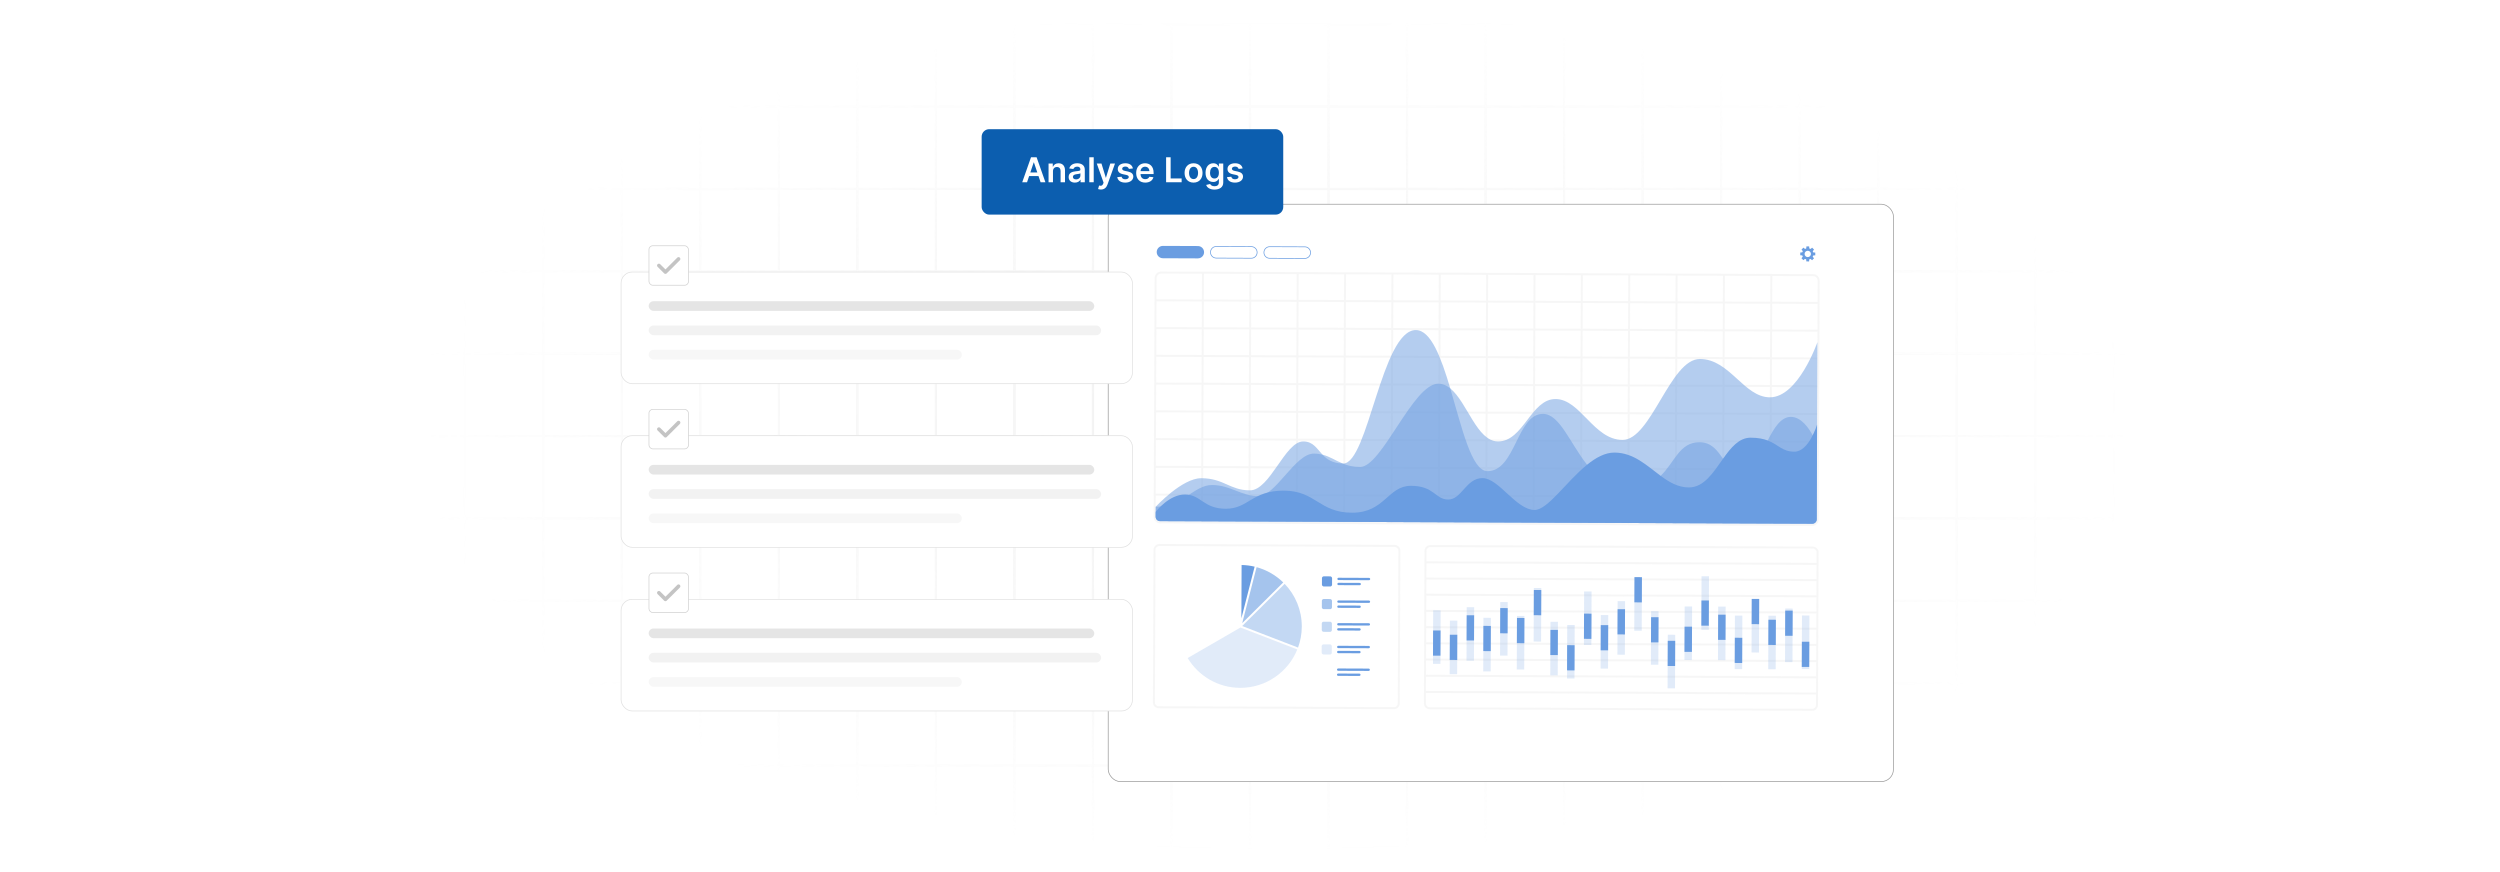 <?xml version="1.0" encoding="UTF-8"?>
<svg id="Layer_1" data-name="Layer 1" xmlns="http://www.w3.org/2000/svg" xmlns:xlink="http://www.w3.org/1999/xlink" viewBox="0 0 860 300">
  <defs>
    <filter id="luminosity-invert" x="39.647" y="-.272" width="782.115" height="300.272" color-interpolation-filters="sRGB" filterUnits="userSpaceOnUse">
      <feColorMatrix result="cm" values="-1 0 0 0 1 0 -1 0 0 1 0 0 -1 0 1 0 0 0 1 0"/>
    </filter>
    <radialGradient id="radial-gradient" cx="439.235" cy="148.479" fx="439.235" fy="148.479" r="298.487" gradientTransform="translate(0 74.962) scale(1 .495)" gradientUnits="userSpaceOnUse">
      <stop offset=".123" stop-color="#000" stop-opacity=".95"/>
      <stop offset="1" stop-color="#000" stop-opacity="0"/>
    </radialGradient>
    <mask id="mask" x="39.647" y="-.272" width="782.115" height="300.272" maskUnits="userSpaceOnUse">
      <g filter="url(#luminosity-invert)">
        <rect x="39.647" y="-.272" width="782.115" height="300.272" fill="url(#radial-gradient)"/>
      </g>
    </mask>
    <filter id="drop-shadow-1" x="351.08" y="39.76" width="330.72" height="259.68" filterUnits="userSpaceOnUse">
      <feOffset dx="5" dy="5"/>
      <feGaussianBlur result="blur" stdDeviation="10"/>
      <feFlood flood-color="#000" flood-opacity=".05"/>
      <feComposite in2="blur" operator="in"/>
      <feComposite in="SourceGraphic"/>
    </filter>
  </defs>
  <rect y="0" width="860" height="300" fill="#fff"/>
  <g mask="url(#mask)">
    <g opacity=".4">
      <path d="M808.41,291.922H51.59V8.078h756.819v283.845ZM52.09,291.422h755.819V8.578H52.09v282.845Z" fill="#e6e6e6" stroke="#d6d6d6" stroke-miterlimit="10" stroke-width=".25"/>
      <rect x="51.84" y="36.413" width="756.319" height=".5" fill="#e6e6e6" stroke="#d6d6d6" stroke-miterlimit="10" stroke-width=".25"/>
      <rect x="51.84" y="64.747" width="756.319" height=".5" fill="#e6e6e6" stroke="#d6d6d6" stroke-miterlimit="10" stroke-width=".25"/>
      <rect x="51.84" y="93.082" width="756.319" height=".5" fill="#e6e6e6" stroke="#d6d6d6" stroke-miterlimit="10" stroke-width=".25"/>
      <rect x="51.84" y="121.415" width="756.319" height=".5" fill="none" stroke="#d6d6d6" stroke-miterlimit="10" stroke-width=".25"/>
      <rect x="51.84" y="149.75" width="756.319" height=".5" fill="#e6e6e6" stroke="#d6d6d6" stroke-miterlimit="10" stroke-width=".25"/>
      <rect x="51.84" y="178.084" width="756.319" height=".5" fill="#e6e6e6" stroke="#d6d6d6" stroke-miterlimit="10" stroke-width=".25"/>
      <rect x="51.84" y="206.418" width="756.319" height=".5" fill="#e6e6e6" stroke="#d6d6d6" stroke-miterlimit="10" stroke-width=".25"/>
      <rect x="51.84" y="234.753" width="756.319" height=".5" fill="#e6e6e6" stroke="#d6d6d6" stroke-miterlimit="10" stroke-width=".25"/>
      <rect x="51.84" y="263.087" width="756.319" height=".5" fill="#e6e6e6" stroke="#d6d6d6" stroke-miterlimit="10" stroke-width=".25"/>
      <rect x="780.898" y="8.328" width=".5" height="283.345" fill="#e6e6e6" stroke="#d6d6d6" stroke-miterlimit="10" stroke-width=".25"/>
      <rect x="753.887" y="8.328" width=".5" height="283.345" fill="#e6e6e6" stroke="#d6d6d6" stroke-miterlimit="10" stroke-width=".25"/>
      <rect x="726.875" y="8.328" width=".5" height="283.345" fill="#e6e6e6" stroke="#d6d6d6" stroke-miterlimit="10" stroke-width=".25"/>
      <rect x="699.864" y="8.328" width=".5" height="283.345" fill="#e6e6e6" stroke="#d6d6d6" stroke-miterlimit="10" stroke-width=".25"/>
      <rect x="672.852" y="8.328" width=".5" height="283.345" fill="#e6e6e6" stroke="#d6d6d6" stroke-miterlimit="10" stroke-width=".25"/>
      <rect x="645.841" y="8.328" width=".5" height="283.345" fill="#e6e6e6" stroke="#d6d6d6" stroke-miterlimit="10" stroke-width=".25"/>
      <rect x="618.83" y="8.328" width=".5" height="283.345" fill="#e6e6e6" stroke="#d6d6d6" stroke-miterlimit="10" stroke-width=".25"/>
      <rect x="591.818" y="8.328" width=".5" height="283.345" fill="#e6e6e6" stroke="#d6d6d6" stroke-miterlimit="10" stroke-width=".25"/>
      <rect x="564.807" y="8.328" width=".5" height="283.345" fill="#e6e6e6" stroke="#d6d6d6" stroke-miterlimit="10" stroke-width=".25"/>
      <rect x="537.795" y="8.328" width=".5" height="283.345" fill="#e6e6e6" stroke="#d6d6d6" stroke-miterlimit="10" stroke-width=".25"/>
      <rect x="510.784" y="8.328" width=".5" height="283.345" fill="#e6e6e6" stroke="#d6d6d6" stroke-miterlimit="10" stroke-width=".25"/>
      <rect x="483.772" y="8.328" width=".5" height="283.345" fill="#e6e6e6" stroke="#d6d6d6" stroke-miterlimit="10" stroke-width=".25"/>
      <rect x="456.761" y="8.328" width=".5" height="283.345" fill="#e6e6e6" stroke="#d6d6d6" stroke-miterlimit="10" stroke-width=".25"/>
      <rect x="429.75" y="8.328" width=".5" height="283.345" fill="#e6e6e6" stroke="#d6d6d6" stroke-miterlimit="10" stroke-width=".25"/>
      <rect x="402.738" y="8.328" width=".5" height="283.345" fill="#e6e6e6" stroke="#d6d6d6" stroke-miterlimit="10" stroke-width=".25"/>
      <rect x="375.727" y="8.328" width=".5" height="283.345" fill="#e6e6e6" stroke="#d6d6d6" stroke-miterlimit="10" stroke-width=".25"/>
      <rect x="348.716" y="8.328" width=".5" height="283.345" fill="#e6e6e6" stroke="#d6d6d6" stroke-miterlimit="10" stroke-width=".25"/>
      <rect x="321.704" y="8.328" width=".5" height="283.345" fill="#e6e6e6" stroke="#d6d6d6" stroke-miterlimit="10" stroke-width=".25"/>
      <rect x="294.693" y="8.328" width=".5" height="283.345" fill="#e6e6e6" stroke="#d6d6d6" stroke-miterlimit="10" stroke-width=".25"/>
      <rect x="267.682" y="8.328" width=".5" height="283.345" fill="#e6e6e6" stroke="#d6d6d6" stroke-miterlimit="10" stroke-width=".25"/>
      <rect x="240.67" y="8.328" width=".5" height="283.345" fill="#e6e6e6" stroke="#d6d6d6" stroke-miterlimit="10" stroke-width=".25"/>
      <rect x="213.659" y="8.328" width=".5" height="283.345" fill="#e6e6e6" stroke="#d6d6d6" stroke-miterlimit="10" stroke-width=".25"/>
      <rect x="186.648" y="8.328" width=".5" height="283.345" fill="#e6e6e6" stroke="#d6d6d6" stroke-miterlimit="10" stroke-width=".25"/>
      <rect x="159.636" y="8.328" width=".5" height="283.345" fill="#e6e6e6" stroke="#d6d6d6" stroke-miterlimit="10" stroke-width=".25"/>
      <rect x="132.625" y="8.328" width=".5" height="283.345" fill="#e6e6e6" stroke="#d6d6d6" stroke-miterlimit="10" stroke-width=".25"/>
      <rect x="105.613" y="8.328" width=".5" height="283.345" fill="#e6e6e6" stroke="#d6d6d6" stroke-miterlimit="10" stroke-width=".25"/>
      <rect x="78.602" y="8.328" width=".5" height="283.345" fill="#e6e6e6" stroke="#d6d6d6" stroke-miterlimit="10" stroke-width=".25"/>
    </g>
  </g>
  <g>
    <rect x="376.227" y="65.247" width="270.114" height="198.62" rx="4.198" ry="4.198" fill="#fff" filter="url(#drop-shadow-1)" stroke="#9b9b9b" stroke-miterlimit="10" stroke-width=".25"/>
    <g>
      <g>
        <g opacity=".1">
          <path d="M479.526,243.952l-80.945-.321c-1.096-.004-1.985-.9-1.98-1.996l.208-52.531c.004-1.096.9-1.985,1.996-1.981l80.945.321c1.097.004,1.985.9,1.981,1.997l-.208,52.531c-.004,1.096-.9,1.984-1.997,1.98ZM398.802,187.818c-.714-.003-1.297.576-1.3,1.29l-.208,52.531c-.003.714.576,1.296,1.29,1.299l80.945.321c.714.003,1.297-.576,1.3-1.289l.208-52.531c.003-.714-.576-1.297-1.29-1.3l-80.945-.321Z" fill="#a8a8a8"/>
        </g>
        <g>
          <path d="M427.305,215.353l19.222,7.411c.824-2.245,1.279-4.668,1.289-7.197.023-5.712-2.226-10.899-5.893-14.718l-14.618,14.503Z" fill="#6a9de1" opacity=".4"/>
          <path d="M427.329,214.352l14.105-13.994c-2.525-2.463-5.662-4.3-9.166-5.258l-2.018,7.867-2.921,11.386Z" fill="#6a9de1" opacity=".6"/>
          <path d="M427.111,194.358l-.073,18.334,4.557-17.763c-1.443-.344-2.943-.54-4.485-.571Z" fill="#6a9de1"/>
          <path d="M426.334,215.284l.083-20.928c-11.513.14-20.827,9.488-20.873,21.045-.015,3.764.959,7.298,2.671,10.366l18.119-10.483Z" fill="#fff" opacity=".1"/>
          <path d="M426.596,236.62c8.899.035,16.53-5.437,19.677-13.21l-19.563-7.542-18.151,10.501c3.683,6.117,10.376,10.221,18.037,10.251Z" fill="#6a9de1" opacity=".2"/>
        </g>
        <g>
          <g>
            <rect x="454.752" y="198.262" width="3.483" height="3.483" rx=".626" ry=".626" transform="translate(.794 -1.803) rotate(.227)" fill="#6a9de1"/>
            <g>
              <path d="M470.947,199.59l-10.494-.042c-.221-.001-.4-.181-.399-.402.001-.221.181-.4.402-.399l10.494.042c.221.001.4.181.399.402-.001.221-.181.4-.402.399Z" fill="#6a9de1"/>
              <path d="M467.739,201.319l-7.292-.029c-.221-.001-.4-.181-.399-.402.001-.221.181-.4.402-.399l7.292.029c.221.001.4.181.399.402-.001.221-.181.4-.402.399Z" fill="#6a9de1"/>
            </g>
          </g>
          <g>
            <rect x="454.721" y="206.063" width="3.483" height="3.483" rx=".626" ry=".626" transform="translate(.826 -1.805) rotate(.227)" fill="#6a9de1" opacity=".6"/>
            <g>
              <path d="M470.916,207.392l-10.494-.042c-.221-.001-.4-.181-.399-.402.001-.221.181-.4.402-.399l10.494.042c.221.001.4.181.399.402-.001.221-.181.4-.402.399Z" fill="#6a9de1"/>
              <path d="M467.708,209.121l-7.292-.029c-.221-.001-.4-.181-.399-.402.001-.221.181-.4.402-.399l7.292.029c.221.001.4.181.399.402-.001.221-.181.4-.402.399Z" fill="#6a9de1"/>
            </g>
          </g>
          <g>
            <rect x="454.69" y="213.865" width="3.483" height="3.483" rx=".626" ry=".626" transform="translate(.856 -1.802) rotate(.227)" fill="#6a9de1" opacity=".4"/>
            <g>
              <path d="M470.886,215.193l-10.494-.042c-.221-.001-.4-.181-.399-.402.001-.221.181-.4.402-.399l10.494.042c.221.001.4.181.399.402-.001.221-.181.4-.402.399Z" fill="#6a9de1"/>
              <path d="M467.677,216.922l-7.292-.029c-.221-.001-.4-.181-.399-.402.001-.221.181-.4.402-.399l7.292.029c.221.001.4.181.399.402-.001.221-.181.4-.402.399Z" fill="#6a9de1"/>
            </g>
          </g>
          <g>
            <rect x="454.659" y="221.666" width="3.483" height="3.483" rx=".626" ry=".626" transform="translate(.888 -1.805) rotate(.227)" fill="#6a9de1" opacity=".2"/>
            <g>
              <path d="M470.855,222.995l-10.494-.042c-.221-.001-.4-.181-.399-.402.001-.221.181-.4.402-.399l10.494.042c.221.001.4.181.399.402s-.181.4-.402.399Z" fill="#6a9de1"/>
              <path d="M467.646,224.724l-7.292-.029c-.221-.001-.4-.181-.399-.402.001-.221.181-.4.402-.399l7.292.029c.221.001.4.181.399.402-.001.221-.181.4-.402.399Z" fill="#6a9de1"/>
            </g>
          </g>
          <g>
            <rect x="454.628" y="229.468" width="3.483" height="3.483" rx=".626" ry=".626" transform="translate(.919 -1.805) rotate(.227)" fill="#fff" opacity=".1"/>
            <g>
              <path d="M470.824,230.796l-10.494-.042c-.221-.001-.4-.181-.399-.402.001-.221.181-.4.402-.399l10.494.042c.221.001.4.181.399.402-.001.221-.181.4-.402.399Z" fill="#6a9de1"/>
              <path d="M467.615,232.525l-7.292-.029c-.221-.001-.4-.181-.399-.402.001-.221.181-.4.402-.399l7.292.029c.221.001.4.181.399.402-.001.221-.181.4-.402.399Z" fill="#6a9de1"/>
            </g>
          </g>
        </g>
      </g>
      <g opacity=".1">
        <path d="M623.621,188.015l-131.597-.522c-1.096-.004-1.995.88-1.999,1.976l-.014,3.622-.003.694-.019,4.885-.003.694-.019,4.878-.003.694-.019,4.878-.003.694-.019,4.885-.003.694-.019,4.878-.003.694-.019,4.878-.003.694-.019,4.885-.003.694-.019,4.878-.003.694-.014,3.622c-.004,1.096.887,1.995,1.984,1.999l131.597.522c1.096.004,1.988-.887,1.992-1.984l.014-3.622.003-.694.019-4.878.003-.694.019-4.885.003-.694.019-4.878.003-.694.019-4.878.003-.694.019-4.885.003-.694.019-4.878.003-.694.019-4.878.003-.694.019-4.885.003-.694.014-3.622c.004-1.096-.88-1.988-1.977-1.992ZM624.695,242.536c-.003.715-.588,1.295-1.296,1.292l-131.597-.522c-.715-.003-1.295-.588-1.292-1.303l.014-3.622,134.185.532-.014,3.622ZM624.712,238.221l-134.185-.532.019-4.878,134.185.532-.019,4.878ZM624.734,232.649l-134.185-.532.019-4.885,134.185.532-.019,4.885ZM624.756,227.07l-134.185-.532.019-4.878,134.185.532-.019,4.878ZM624.779,221.499l-134.185-.532.019-4.878,134.185.532-.019,4.878ZM624.801,215.927l-134.185-.532.019-4.885,134.185.532-.019,4.885ZM624.823,210.348l-134.185-.532.019-4.878,134.185.532-.019,4.878ZM624.845,204.777l-134.185-.532.019-4.878,134.185.532-.019,4.878ZM624.867,199.205l-134.185-.532.019-4.885,134.185.532-.019,4.885ZM490.704,193.094l.014-3.622c.003-.715.588-1.288,1.303-1.285l131.597.522c.708.003,1.288.581,1.286,1.296l-.014,3.622-134.185-.532Z" fill="#a8a8a8"/>
      </g>
      <g>
        <g opacity=".1">
          <path d="M623.709,94.301l-224.252-.889c-1.251-.005-2.272,1.008-2.277,2.259l-.326,82.095c-.005,1.251,1.008,2.272,2.259,2.277l224.252.889c1.251.005,2.272-1.008,2.277-2.259l.326-82.095c.005-1.251-1.008-2.272-2.259-2.277ZM446.605,132.488l15.599.062-.035,8.855-15.599-.062.035-8.855ZM445.877,141.34l-15.599-.062.035-8.855,15.599.062-.035,8.855ZM462.898,132.553l15.599.062-.035,8.855-15.599-.062.035-8.855ZM543.67,132.179l-15.599-.062.035-8.855,15.599.062-.035,8.855ZM544.399,123.327l15.598.062-.035,8.855-15.598-.062.035-8.855ZM495.483,132.682l15.599.062-.035,8.855-15.599-.062.035-8.855ZM494.754,141.534l-15.599-.062.035-8.855,15.599.062-.035,8.855ZM511.776,132.746l15.599.062-.035,8.855-15.599-.062.035-8.855ZM528.068,132.811l15.599.062-.035,8.855-15.599-.062.035-8.855ZM527.377,132.114l-15.599-.062.035-8.855,15.599.062-.035,8.855ZM511.084,132.05l-15.599-.062.035-8.855,15.599.062-.035,8.855ZM494.792,131.985l-15.599-.062.035-8.855,15.599.062-.035,8.855ZM478.5,131.921l-15.599-.062.035-8.855,15.599.062-.035,8.855ZM478.459,142.163l-.035,8.855-15.599-.062.035-8.855,15.599.062ZM479.153,142.166l15.599.062-.035,8.855-15.599-.062.035-8.855ZM495.445,142.231l15.599.062-.035,8.855-15.599-.062.035-8.855ZM511.738,142.295l15.599.062-.035,8.855-15.599-.062.035-8.855ZM528.03,142.36l15.599.062-.035,8.855-15.599-.062.035-8.855ZM544.323,142.424l15.598.062-.035,8.855-15.598-.062.035-8.855ZM544.326,141.73l.035-8.855,15.598.062-.035,8.855-15.598-.062ZM560.653,132.94l15.599.062-.035,8.855-15.599-.062.035-8.855ZM576.946,133.005l15.598.062-.035,8.855-15.598-.062.035-8.855ZM576.948,132.311l.035-8.855,15.598.062-.035,8.855-15.598-.062ZM576.255,132.308l-15.599-.062.035-8.855,15.599.062-.035,8.855ZM560.693,122.698l.035-8.854,15.599.062-.035,8.854-15.599-.062ZM560,122.695l-15.598-.062.035-8.854,15.598.062-.035,8.854ZM543.707,122.63l-15.599-.062.035-8.854,15.599.062-.035,8.854ZM527.415,122.566l-15.599-.062.035-8.854,15.599.062-.035,8.854ZM511.122,122.501l-15.599-.062.035-8.854,15.599.062-.035,8.854ZM494.83,122.436l-15.599-.062.035-8.854,15.599.062-.035,8.854ZM478.537,122.372l-15.599-.062.035-8.854,15.599.062-.035,8.854ZM462.245,122.307l-15.599-.062.035-8.854,15.599.062-.035,8.854ZM462.242,123.001l-.035,8.855-15.599-.062.035-8.855,15.599.062ZM445.914,131.791l-15.599-.062.035-8.855,15.599.062-.035,8.855ZM429.622,131.727l-15.599-.062.035-8.855,15.599.062-.035,8.855ZM429.619,132.421l-.035,8.855-15.599-.062.035-8.855,15.599.062ZM429.581,141.969l-.035,8.855-15.599-.062.035-8.855,15.599.062ZM430.275,141.972l15.599.062-.035,8.855-15.599-.062.035-8.855ZM446.567,142.037l15.599.062-.035,8.855-15.599-.062.035-8.855ZM462.128,151.647l-.035,8.855-15.599-.062.035-8.855,15.599.062ZM462.822,151.65l15.599.062-.035,8.855-15.599-.062.035-8.855ZM479.115,151.714l15.599.062-.035,8.855-15.599-.062.035-8.855ZM495.407,151.779l15.599.062-.035,8.855-15.599-.062.035-8.855ZM511.7,151.844l15.599.062-.035,8.855-15.599-.062.035-8.855ZM527.992,151.908l15.599.062-.035,8.855-15.599-.062.035-8.855ZM544.285,151.973l15.598.062-.035,8.855-15.598-.062.035-8.855ZM560.577,152.037l15.599.062-.035,8.855-15.599-.062.035-8.855ZM560.58,151.344l.035-8.855,15.599.062-.035,8.855-15.599-.062ZM576.908,142.554l15.598.062-.035,8.855-15.598-.062.035-8.855ZM593.2,142.618l15.599.062-.035,8.855-15.599-.062.035-8.855ZM593.203,141.924l.035-8.855,15.599.062-.035,8.855-15.599-.062ZM593.24,132.375l.035-8.855,15.599.062-.035,8.855-15.599-.062ZM593.278,122.827l.035-8.854,15.599.062-.035,8.854-15.599-.062ZM592.584,122.824l-15.598-.062.035-8.854,15.598.062-.035,8.854ZM577.024,113.214l.035-8.855,15.598.062-.035,8.855-15.598-.062ZM576.33,113.211l-15.599-.062.035-8.855,15.599.062-.035,8.855ZM560.037,113.147l-15.598-.062.035-8.855,15.598.062-.035,8.855ZM543.745,113.082l-15.599-.062.035-8.855,15.599.062-.035,8.855ZM527.453,113.017l-15.599-.062.035-8.855,15.599.062-.035,8.855ZM511.16,112.953l-15.599-.062.035-8.855,15.599.062-.035,8.855ZM494.868,112.888l-15.599-.062.035-8.855,15.599.062-.035,8.855ZM478.575,112.824l-15.599-.062.035-8.855,15.599.062-.035,8.855ZM462.282,112.759l-15.599-.062.035-8.855,15.599.062-.035,8.855ZM445.99,112.694l-15.599-.062.035-8.855,15.599.062-.035,8.855ZM445.987,113.388l-.035,8.854-15.599-.062.035-8.854,15.599.062ZM429.66,122.178l-15.599-.062.035-8.854,15.599.062-.035,8.854ZM413.367,122.114l-15.599-.062.035-8.854,15.599.062-.035,8.854ZM413.365,122.807l-.035,8.855-15.599-.062.035-8.855,15.599.062ZM413.327,132.356l-.035,8.855-15.599-.062.035-8.855,15.599.062ZM413.289,141.905l-.035,8.855-15.599-.062.035-8.855,15.599.062ZM413.251,151.453l-.035,8.855-15.599-.062.035-8.855,15.599.062ZM413.945,151.456l15.599.062-.035,8.855-15.599-.062.035-8.855ZM430.237,151.521l15.599.062-.035,8.855-15.599-.062.035-8.855ZM445.798,161.131l-.035,8.855-15.599-.062.035-8.855,15.599.062ZM446.492,161.134l15.599.062-.035,8.855-15.599-.062.035-8.855ZM462.784,161.199l15.599.062-.035,8.855-15.599-.062.035-8.855ZM479.077,161.263l15.599.062-.035,8.855-15.599-.062.035-8.855ZM495.37,161.328l15.599.062-.035,8.855-15.599-.062.035-8.855ZM511.662,161.392l15.599.062-.035,8.855-15.599-.062.035-8.855ZM527.954,161.457l15.599.062-.035,8.855-15.599-.062.035-8.855ZM544.247,161.522l15.598.062-.035,8.855-15.598-.062.035-8.855ZM560.539,161.586l15.599.062-.035,8.855-15.599-.062.035-8.855ZM576.832,161.651l15.598.062-.035,8.855-15.598-.062.035-8.855ZM576.835,160.957l.035-8.855,15.598.062-.035,8.855-15.598-.062ZM593.162,152.167l15.599.062-.035,8.855-15.599-.062.035-8.855ZM609.455,152.231l15.598.062-.035,8.855-15.598-.062.035-8.855ZM609.457,151.537l.035-8.855,15.598.062-.035,8.855-15.598-.062ZM609.495,141.989l.035-8.855,15.598.062-.035,8.855-15.598-.062ZM609.533,132.44l.035-8.855,15.598.062-.035,8.855-15.598-.062ZM609.571,122.891l.035-8.854,15.598.062-.035,8.854-15.598-.062ZM609.609,113.343l.035-8.855,15.598.062-.035,8.855-15.598-.062ZM608.915,113.34l-15.599-.062.035-8.855,15.599.062-.035,8.855ZM593.354,103.73l.035-8.855,15.599.062-.035,8.855-15.599-.062ZM592.66,103.727l-15.598-.062.035-8.855,15.598.062-.035,8.855ZM576.368,103.662l-15.599-.062.035-8.855,15.599.062-.035,8.855ZM560.075,103.598l-15.598-.062.035-8.855,15.598.062-.035,8.855ZM543.783,103.533l-15.599-.062.035-8.855,15.599.062-.035,8.855ZM527.49,103.469l-15.599-.062.035-8.855,15.599.062-.035,8.855ZM511.198,103.404l-15.599-.062.035-8.855,15.599.062-.035,8.855ZM494.906,103.34l-15.599-.062.035-8.855,15.599.062-.035,8.855ZM478.613,103.275l-15.599-.062.035-8.855,15.599.062-.035,8.855ZM462.32,103.21l-15.599-.062.035-8.855,15.599.062-.035,8.855ZM446.028,103.146l-15.599-.062.035-8.855,15.599.062-.035,8.855ZM429.735,103.081l-15.599-.062.035-8.855,15.599.062-.035,8.855ZM429.733,103.775l-.035,8.855-15.599-.062.035-8.855,15.599.062ZM413.405,112.565l-15.599-.062.035-8.855,15.599.062-.035,8.855ZM397.615,160.94l15.599.062-.035,8.855-15.599-.062.035-8.855ZM413.907,161.005l15.599.062-.035,8.855-15.599-.062.035-8.855ZM429.468,170.615l-.035,8.854-15.599-.062.035-8.854,15.599.062ZM430.161,170.618l15.599.062-.035,8.854-15.599-.062.035-8.854ZM446.454,170.683l15.599.062-.035,8.854-15.599-.062.035-8.854ZM462.746,170.747l15.599.062-.035,8.854-15.599-.062.035-8.854ZM479.039,170.812l15.599.062-.035,8.854-15.599-.062.035-8.854ZM495.332,170.876l15.599.062-.035,8.854-15.599-.062.035-8.854ZM511.624,170.941l15.599.062-.035,8.854-15.599-.062.035-8.854ZM527.917,171.006l15.599.062-.035,8.854-15.599-.062.035-8.854ZM544.209,171.07l15.598.062-.035,8.854-15.598-.062.035-8.854ZM560.501,171.135l15.599.062-.035,8.854-15.599-.062.035-8.854ZM576.794,171.2l15.598.062-.035,8.854-15.598-.062.035-8.854ZM593.086,171.264l15.599.062-.035,8.854-15.599-.062.035-8.854ZM593.089,170.57l.035-8.855,15.599.062-.035,8.855-15.599-.062ZM609.417,161.78l15.598.062-.035,8.855-15.598-.062.035-8.855ZM625.274,96.576l-.029,7.28-15.598-.062.035-8.855,14.024.056c.868.004,1.571.713,1.568,1.581ZM399.454,94.106l14.024.056-.035,8.855-15.599-.062.029-7.28c.004-.868.713-1.572,1.581-1.568ZM397.548,177.769l.029-7.28,15.599.062-.035,8.854-14.024-.056c-.868-.003-1.572-.713-1.568-1.581ZM623.368,180.239l-14.024-.056.035-8.854,15.598.062-.029,7.28c-.004.868-.712,1.572-1.58,1.568Z" fill="#a8a8a8"/>
        </g>
        <g>
          <path d="M625.048,152.987l-.102,25.673c-.003.833-.679,1.503-1.518,1.5l-224.38-.89c-.833-.003-1.503-.679-1.5-1.512l.014-3.435s9.073-9.845,15.672-9.819c7.799.031,9.795,4.154,16.733,4.181,6.932.028,12.078-16.855,18.364-16.83,3.4.013,4.632,2.447,6.615,4.55,1.472,1.574,3.374,2.955,6.892,3.032.083.007.173.008.257.008,8.534.034,13.227-45.944,24.967-45.898,5.19.021,8.698,9.492,11.827,20.058,3.965,13.352,7.332,28.457,12.772,28.478,9.735.039,10.091-19.749,19.146-19.713,5.69.023,9.251,10.028,15.147,17.49,3.486,4.42,7.802,7.948,13.867,7.972,5.509.022,8.923-1.769,11.431-4.153,4.917-4.657,6.395-11.576,13.417-11.548,4.156.017,6.108,2.932,8.061,5.659,1.704,2.387,3.416,4.628,6.622,4.641,3.768.015,6.122-5.728,8.751-10.908,2.161-4.259,4.501-8.135,7.97-8.121,3.546.014,6.209,3.869,7.682,6.685.84,1.62,1.293,2.899,1.293,2.899Z" fill="#6a9de1" opacity=".5"/>
          <path d="M625.188,117.711l-.242,60.949c-.003.833-.679,1.503-1.518,1.5l-224.38-.89c-.833-.003-1.503-.679-1.5-1.512l.014-3.435c9.319.037,13.165-7.504,19.416-7.479,6.252.025,10.053,3.821,15.909,3.845,5.856.023,12.68-14.681,19.084-14.655,1.103.004,2.081.147,2.975.373,2.558.648,4.46,2.023,6.892,3.032,1.649.679,3.541,1.194,6.039,1.204,7.501.03,18.217-28.689,26.911-28.654,1.52.006,2.863.615,4.101,1.619,5.838,4.728,9.17,18.223,16.421,18.251,8.784.035,11.299-14.624,19.819-14.59,8.521.034,13.121,14.027,23.002,14.066,9.881.039,16.403-27.888,26.651-27.847,10.241.041,15.132,13.157,24.038,13.192,9.758.039,16.367-18.968,16.367-18.968Z" fill="#6a9de1" opacity=".5"/>
          <path d="M625.076,146.049l-.129,32.611c-.003.833-.679,1.503-1.518,1.5l-224.38-.89c-.833-.003-1.503-.679-1.5-1.512l.007-1.679c.272-.353,4.707-5.997,10.078-5.976,5.544.022,6.281,4.875,14.018,4.906,7.737.031,9.045-6.278,20.022-6.235,10.984.043,12.05,7.548,23.395,7.593,11.345.045,12.297-9.284,20.353-9.252,8.049.032,8.217,4.702,12.79,4.72,4.572.018,6.142-7.393,11.776-7.371,5.634.022,11.565,10.94,17.914,10.965,4.462.018,10.884-9.761,18.054-15.568,3.035-2.451,6.206-4.194,9.418-4.181,6.626.026,11.16,4.52,15.879,8.001,2.968,2.191,6.014,3.979,9.691,3.994,5.253.021,8.458-5.205,11.786-9.883,2.707-3.805,5.49-7.25,9.507-7.234,2.56.01,4.404.406,5.866.967,3.672,1.402,4.967,3.836,9.137,3.853,5.029.02,7.836-9.329,7.836-9.329Z" fill="#6a9de1"/>
        </g>
        <path d="M412.07,88.883l-12.047-.048c-1.172-.005-2.119-.959-2.114-2.131h0c.005-1.172.959-2.119,2.131-2.114l12.047.048c1.172.005,2.119.959,2.114,2.131h0c-.005,1.172-.959,2.119-2.131,2.114Z" fill="#6a9de1"/>
        <path d="M418.409,84.663l.008.25,12.047.048c.5.002.97.199,1.322.554.352.355.545.826.543,1.326-.004,1.028-.844,1.865-1.88,1.865l-12.047-.048c-1.032-.004-1.869-.848-1.865-1.88.004-1.028.844-1.865,1.872-1.865v-.25M418.409,84.664c-1.168,0-2.118.945-2.122,2.114-.005,1.172.942,2.126,2.114,2.131l12.047.048c.003,0,.006,0,.009,0,1.168,0,2.118-.945,2.122-2.114.005-1.172-.942-2.126-2.114-2.131l-12.047-.048c-.003,0-.006,0-.009,0h0Z" fill="#6a9de1"/>
        <path d="M436.788,84.736l.007.25,12.047.048c.5.002.97.199,1.322.554.352.355.545.826.543,1.326-.004,1.028-.844,1.865-1.88,1.865l-12.047-.048c-.5-.002-.97-.199-1.322-.554-.352-.355-.545-.826-.543-1.326.004-1.028.844-1.865,1.872-1.865v-.25M436.788,84.736c-1.168,0-2.118.945-2.122,2.114-.005,1.172.942,2.126,2.114,2.131l12.047.048c.003,0,.006,0,.009,0,1.168,0,2.118-.945,2.122-2.114.005-1.172-.942-2.126-2.114-2.131l-12.047-.048c-.003,0-.006,0-.009,0h0Z" fill="#6a9de1"/>
        <path d="M624.45,87.831l.004-.941-.704-.064c-.041-.149-.099-.29-.173-.423l.457-.539-.662-.668-.542.453c-.132-.074-.273-.133-.422-.176l-.058-.705-.941-.004-.063.704c-.149.041-.291.099-.423.172l-.539-.457-.668.662.453.542c-.074.132-.133.273-.176.422l-.705.058-.004.941.704.064c.041.149.099.291.172.423l-.457.539.662.668.542-.453c.132.074.273.133.422.176l.058.705.941.004.064-.704c.149-.041.291-.099.423-.172l.539.457.668-.662-.453-.542c.074-.132.133-.273.176-.422l.705-.058ZM621.865,88.443c-.604-.002-1.091-.494-1.089-1.097s.494-1.091,1.097-1.089,1.091.494,1.089,1.097-.494,1.091-1.097,1.089Z" fill="#6a9de1"/>
      </g>
      <g>
        <g>
          <rect x="504.515" y="208.869" width="2.562" height="18.424" transform="translate(.868 -2.001) rotate(.227)" fill="#6a9de1" opacity=".2"/>
          <rect x="504.524" y="211.644" width="2.562" height="8.672" transform="translate(.859 -2.001) rotate(.227)" fill="#6a9de1"/>
        </g>
        <g>
          <rect x="498.73" y="213.496" width="2.562" height="18.424" transform="translate(.887 -1.981) rotate(.227)" fill="#6a9de1" opacity=".2"/>
          <rect x="495.675" y="221.408" width="8.672" height="2.562" transform="translate(275.344 721.815) rotate(-89.773)" fill="#6a9de1"/>
        </g>
        <g>
          <rect x="492.978" y="209.939" width="2.562" height="18.424" transform="translate(.872 -1.955) rotate(.227)" fill="#6a9de1" opacity=".2"/>
          <rect x="492.969" y="216.877" width="2.562" height="8.672" transform="translate(.881 -1.958) rotate(.227)" fill="#6a9de1"/>
        </g>
        <g>
          <rect x="510.268" y="212.532" width="2.562" height="18.424" transform="translate(.883 -2.026) rotate(.227)" fill="#6a9de1" opacity=".2"/>
          <rect x="510.276" y="215.307" width="2.562" height="8.672" transform="translate(.881 -2.041) rotate(.229)" fill="#6a9de1"/>
        </g>
        <g>
          <rect x="516.056" y="207.104" width="2.562" height="18.424" transform="translate(.861 -2.047) rotate(.227)" fill="#6a9de1" opacity=".2"/>
          <rect x="516.067" y="209.186" width="2.562" height="8.672" transform="translate(.851 -2.05) rotate(.227)" fill="#6a9de1"/>
        </g>
        <g>
          <rect x="521.804" y="211.884" width="2.562" height="18.424" transform="translate(.88 -2.07) rotate(.227)" fill="#6a9de1" opacity=".2"/>
          <rect x="521.821" y="212.578" width="2.562" height="8.672" transform="translate(.864 -2.072) rotate(.227)" fill="#6a9de1"/>
        </g>
        <g>
          <rect x="527.609" y="202.274" width="2.562" height="18.424" transform="translate(.842 -2.092) rotate(.227)" fill="#6a9de1" opacity=".2"/>
          <rect x="527.626" y="202.968" width="2.562" height="8.672" transform="translate(.826 -2.095) rotate(.227)" fill="#6a9de1"/>
        </g>
        <g>
          <rect x="533.33" y="213.899" width="2.562" height="18.424" transform="translate(.889 -2.118) rotate(.227)" fill="#6a9de1" opacity=".2"/>
          <rect x="533.338" y="216.675" width="2.562" height="8.672" transform="translate(.879 -2.115) rotate(.227)" fill="#6a9de1"/>
        </g>
        <g>
          <rect x="539.093" y="214.997" width="2.562" height="18.424" transform="translate(.893 -2.141) rotate(.227)" fill="#6a9de1" opacity=".2"/>
          <rect x="539.084" y="221.936" width="2.562" height="8.672" transform="translate(.9 -2.138) rotate(.227)" fill="#6a9de1"/>
        </g>
        <g>
          <rect x="544.905" y="203.457" width="2.562" height="18.423" transform="translate(.854 -2.179) rotate(.229)" fill="#6a9de1" opacity=".2"/>
          <rect x="544.894" y="211.09" width="2.562" height="8.672" transform="translate(.858 -2.164) rotate(.227)" fill="#6a9de1"/>
        </g>
        <g>
          <rect x="550.64" y="211.578" width="2.562" height="18.424" transform="translate(.88 -2.187) rotate(.227)" fill="#6a9de1" opacity=".2"/>
          <rect x="550.645" y="215.047" width="2.562" height="8.672" transform="translate(.873 -2.184) rotate(.227)" fill="#6a9de1"/>
        </g>
        <g>
          <rect x="556.426" y="206.794" width="2.562" height="18.424" transform="translate(.86 -2.207) rotate(.227)" fill="#6a9de1" opacity=".2"/>
          <rect x="556.434" y="209.569" width="2.562" height="8.672" transform="translate(.852 -2.207) rotate(.227)" fill="#6a9de1"/>
        </g>
        <g>
          <rect x="562.225" y="198.545" width="2.562" height="18.424" transform="translate(.827 -2.23) rotate(.227)" fill="#6a9de1" opacity=".2"/>
          <rect x="562.245" y="198.545" width="2.562" height="8.672" transform="translate(.809 -2.233) rotate(.227)" fill="#6a9de1"/>
        </g>
        <g>
          <rect x="567.946" y="210.236" width="2.562" height="18.423" transform="translate(.881 -2.271) rotate(.229)" fill="#6a9de1" opacity=".2"/>
          <rect x="567.957" y="212.318" width="2.562" height="8.672" transform="translate(.864 -2.255) rotate(.227)" fill="#6a9de1"/>
        </g>
        <g>
          <rect x="573.681" y="218.355" width="2.562" height="18.424" transform="translate(.906 -2.275) rotate(.227)" fill="#6a9de1" opacity=".2"/>
          <rect x="573.692" y="220.437" width="2.562" height="8.672" transform="translate(.896 -2.278) rotate(.227)" fill="#6a9de1"/>
        </g>
        <g>
          <rect x="579.486" y="208.627" width="2.562" height="18.424" transform="translate(.868 -2.301) rotate(.227)" fill="#6a9de1" opacity=".2"/>
          <rect x="579.478" y="215.565" width="2.562" height="8.672" transform="translate(.883 -2.317) rotate(.229)" fill="#6a9de1"/>
        </g>
        <g>
          <rect x="585.294" y="198.236" width="2.562" height="18.424" transform="translate(.827 -2.324) rotate(.227)" fill="#6a9de1" opacity=".2"/>
          <rect x="585.28" y="206.562" width="2.562" height="8.672" transform="translate(.84 -2.321) rotate(.227)" fill="#6a9de1"/>
        </g>
        <g>
          <rect x="591.02" y="208.673" width="2.562" height="18.423" transform="translate(.867 -2.344) rotate(.227)" fill="#6a9de1" opacity=".2"/>
          <rect x="591.028" y="211.448" width="2.562" height="8.672" transform="translate(.868 -2.366) rotate(.229)" fill="#6a9de1"/>
        </g>
        <g>
          <rect x="596.774" y="211.761" width="2.562" height="18.424" transform="translate(.88 -2.366) rotate(.227)" fill="#6a9de1" opacity=".2"/>
          <rect x="596.763" y="219.393" width="2.562" height="8.672" transform="translate(.892 -2.369) rotate(.227)" fill="#6a9de1"/>
        </g>
        <g>
          <rect x="602.564" y="206.037" width="2.562" height="18.424" transform="translate(.858 -2.393) rotate(.227)" fill="#6a9de1" opacity=".2"/>
          <rect x="602.583" y="206.037" width="2.562" height="8.672" transform="translate(.838 -2.39) rotate(.227)" fill="#6a9de1"/>
        </g>
        <g>
          <rect x="608.308" y="211.806" width="2.562" height="18.424" transform="translate(.88 -2.412) rotate(.227)" fill="#6a9de1" opacity=".2"/>
          <rect x="608.322" y="213.194" width="2.562" height="8.672" transform="translate(.866 -2.412) rotate(.227)" fill="#6a9de1"/>
        </g>
        <g>
          <rect x="614.085" y="209.344" width="2.562" height="18.424" transform="translate(.871 -2.438) rotate(.227)" fill="#6a9de1" opacity=".2"/>
          <rect x="614.101" y="210.038" width="2.562" height="8.672" transform="translate(.854 -2.435) rotate(.227)" fill="#6a9de1"/>
        </g>
        <g>
          <rect x="619.842" y="211.733" width="2.562" height="18.424" transform="translate(.88 -2.458) rotate(.227)" fill="#6a9de1" opacity=".2"/>
          <rect x="619.826" y="220.753" width="2.562" height="8.672" transform="translate(.905 -2.482) rotate(.229)" fill="#6a9de1"/>
        </g>
      </g>
    </g>
  </g>
  <g>
    <rect x="213.659" y="93.582" width="175.903" height="38.404" rx="3.817" ry="3.817" fill="#fff" stroke="#e0e0e0" stroke-miterlimit="10" stroke-width=".25"/>
    <g>
      <g>
        <rect x="223.244" y="84.539" width="13.586" height="13.586" rx="1.307" ry="1.307" fill="#fff" stroke="#d1d1d1" stroke-miterlimit="10" stroke-width=".25"/>
        <path d="M226.023,91.41c-.005-.037-.005-.12,0-.157.06-.469.615-.713,1.003-.446l1.891,1.873,4.151-4.131c.671-.405,1.33.444.783,1.003-1.539,1.52-3.044,3.076-4.602,4.575-.245.143-.529.119-.749-.058l-2.33-2.329c-.066-.082-.136-.227-.149-.33Z" fill="#c4c4c4"/>
      </g>
      <g>
        <rect x="223.144" y="103.615" width="153.286" height="3.331" rx="1.665" ry="1.665" fill="#e5e5e5"/>
        <rect x="223.144" y="111.975" width="155.644" height="3.331" rx="1.665" ry="1.665" fill="#f2f2f2"/>
        <rect x="223.144" y="120.335" width="107.728" height="3.331" rx="1.665" ry="1.665" fill="#f7f7f7"/>
      </g>
    </g>
  </g>
  <g>
    <rect x="213.659" y="149.876" width="175.903" height="38.404" rx="3.817" ry="3.817" fill="#fff" stroke="#e0e0e0" stroke-miterlimit="10" stroke-width=".25"/>
    <g>
      <g>
        <rect x="223.244" y="140.833" width="13.586" height="13.586" rx="1.307" ry="1.307" fill="#fff" stroke="#d1d1d1" stroke-miterlimit="10" stroke-width=".25"/>
        <path d="M226.023,147.705c-.005-.037-.005-.12,0-.157.06-.469.615-.713,1.003-.446l1.891,1.873,4.151-4.131c.671-.405,1.33.444.783,1.003-1.539,1.52-3.044,3.076-4.602,4.575-.245.143-.529.119-.749-.058l-2.33-2.329c-.066-.082-.136-.227-.149-.33Z" fill="#c4c4c4"/>
      </g>
      <g>
        <rect x="223.144" y="159.91" width="153.286" height="3.331" rx="1.665" ry="1.665" fill="#e5e5e5"/>
        <rect x="223.144" y="168.27" width="155.644" height="3.331" rx="1.665" ry="1.665" fill="#f2f2f2"/>
        <rect x="223.144" y="176.629" width="107.728" height="3.331" rx="1.665" ry="1.665" fill="#f7f7f7"/>
      </g>
    </g>
  </g>
  <g>
    <rect x="213.659" y="206.171" width="175.903" height="38.404" rx="3.817" ry="3.817" fill="#fff" stroke="#e0e0e0" stroke-miterlimit="10" stroke-width=".25"/>
    <g>
      <g>
        <rect x="223.244" y="197.128" width="13.586" height="13.586" rx="1.307" ry="1.307" fill="#fff" stroke="#d1d1d1" stroke-miterlimit="10" stroke-width=".25"/>
        <path d="M226.023,204c-.005-.037-.005-.12,0-.157.06-.469.615-.713,1.003-.446l1.891,1.873,4.151-4.131c.671-.405,1.33.444.783,1.003-1.539,1.52-3.044,3.076-4.602,4.575-.245.143-.529.119-.749-.058l-2.33-2.329c-.066-.082-.136-.227-.149-.33Z" fill="#c4c4c4"/>
      </g>
      <g>
        <rect x="223.144" y="216.205" width="153.286" height="3.331" rx="1.665" ry="1.665" fill="#e5e5e5"/>
        <rect x="223.144" y="224.565" width="155.644" height="3.331" rx="1.665" ry="1.665" fill="#f2f2f2"/>
        <rect x="223.144" y="232.924" width="107.728" height="3.331" rx="1.665" ry="1.665" fill="#f7f7f7"/>
      </g>
    </g>
  </g>
  <g>
    <rect x="337.689" y="44.438" width="103.745" height="29.393" rx="2.6" ry="2.6" fill="#0c5eaf"/>
    <g>
      <path d="M351.645,62.693l3.025-8.594h1.922l3.03,8.594h-1.662l-.713-2.119h-3.231l-.709,2.119h-1.662ZM356.827,59.323l-1.162-3.462h-.067l-1.162,3.462h2.392Z" fill="#fff"/>
      <path d="M362.221,62.693h-1.519v-6.445h1.452v1.095h.076c.293-.718.957-1.179,1.922-1.179,1.33,0,2.211.881,2.207,2.425v4.104h-1.519v-3.869c0-.86-.47-1.377-1.255-1.377-.801,0-1.364.537-1.364,1.469v3.777Z" fill="#fff"/>
      <path d="M367.616,60.884c0-1.452,1.196-1.826,2.446-1.96,1.137-.122,1.594-.143,1.594-.579v-.025c0-.633-.386-.994-1.091-.994-.743,0-1.171.377-1.322.818l-1.419-.201c.336-1.176,1.377-1.779,2.732-1.779,1.23,0,2.618.512,2.618,2.215v4.314h-1.46v-.886h-.05c-.277.541-.881,1.015-1.893,1.015-1.23,0-2.157-.671-2.157-1.938ZM371.661,60.38v-.76c-.197.16-.995.26-1.393.315-.68.098-1.188.34-1.188.924,0,.559.453.848,1.087.848.915,0,1.494-.609,1.494-1.326Z" fill="#fff"/>
      <path d="M376.238,62.693h-1.519v-8.594h1.519v8.594Z" fill="#fff"/>
      <path d="M377.737,65.03l.352-1.217c.663.192,1.103.134,1.389-.575l.151-.411-2.337-6.579h1.611l1.485,4.867h.067l1.489-4.867h1.616l-2.602,7.284c-.361,1.015-1.091,1.67-2.266,1.67-.445,0-.785-.101-.957-.172Z" fill="#fff"/>
      <path d="M388.331,58.101c-.117-.424-.487-.805-1.188-.805-.633,0-1.116.302-1.112.738-.004.373.256.6.911.747l1.099.235c1.217.264,1.809.826,1.813,1.745-.004,1.222-1.142,2.056-2.753,2.056-1.581,0-2.576-.7-2.765-1.884l1.481-.143c.13.579.583.882,1.28.882.722,0,1.2-.332,1.2-.773,0-.364-.277-.604-.869-.733l-1.1-.231c-1.238-.256-1.817-.877-1.812-1.816-.004-1.191,1.053-1.955,2.606-1.955,1.511,0,2.384.696,2.593,1.787l-1.385.15Z" fill="#fff"/>
      <path d="M390.842,59.507c0-1.988,1.204-3.344,3.051-3.344,1.586,0,2.945.994,2.945,3.256v.466h-4.489c.013,1.103.663,1.749,1.645,1.749.654,0,1.158-.285,1.364-.83l1.418.159c-.269,1.12-1.301,1.855-2.803,1.855-1.943,0-3.131-1.287-3.131-3.311ZM395.382,58.861c-.008-.877-.596-1.514-1.469-1.514-.906,0-1.515.691-1.56,1.514h3.029Z" fill="#fff"/>
      <path d="M401.139,54.099h1.557v7.288h3.785v1.306h-5.342v-8.594Z" fill="#fff"/>
      <path d="M407.495,59.496c0-1.998,1.2-3.332,3.088-3.332,1.889,0,3.089,1.334,3.089,3.332,0,1.992-1.2,3.322-3.089,3.322-1.888,0-3.088-1.33-3.088-3.322ZM412.132,59.491c0-1.179-.513-2.123-1.54-2.123-1.045,0-1.557.944-1.557,2.123s.512,2.11,1.557,2.11c1.027,0,1.54-.932,1.54-2.11Z" fill="#fff"/>
      <path d="M414.925,63.616l1.368-.331c.185.352.588.784,1.502.784.864,0,1.494-.39,1.494-1.313v-1.221h-.075c-.235.474-.751,1.065-1.855,1.065-1.485,0-2.655-1.05-2.655-3.151,0-2.119,1.17-3.285,2.66-3.285,1.137,0,1.619.684,1.851,1.149h.084v-1.065h1.498v6.55c0,1.624-1.284,2.421-3.025,2.421-1.642,0-2.568-.726-2.846-1.603ZM419.298,59.441c0-1.222-.537-2.031-1.516-2.031-1.011,0-1.531.859-1.531,2.031,0,1.188.528,1.967,1.531,1.967.97,0,1.516-.738,1.516-1.967Z" fill="#fff"/>
      <path d="M426.078,58.101c-.118-.424-.487-.805-1.188-.805-.634,0-1.116.302-1.112.738-.004.373.256.6.91.747l1.1.235c1.217.264,1.809.826,1.812,1.745-.004,1.222-1.141,2.056-2.752,2.056-1.582,0-2.577-.7-2.766-1.884l1.481-.143c.13.579.583.882,1.279.882.722,0,1.2-.332,1.2-.773,0-.364-.276-.604-.868-.733l-1.1-.231c-1.238-.256-1.817-.877-1.812-1.816-.005-1.191,1.053-1.955,2.606-1.955,1.511,0,2.384.696,2.594,1.787l-1.385.15Z" fill="#fff"/>
    </g>
  </g>
</svg>